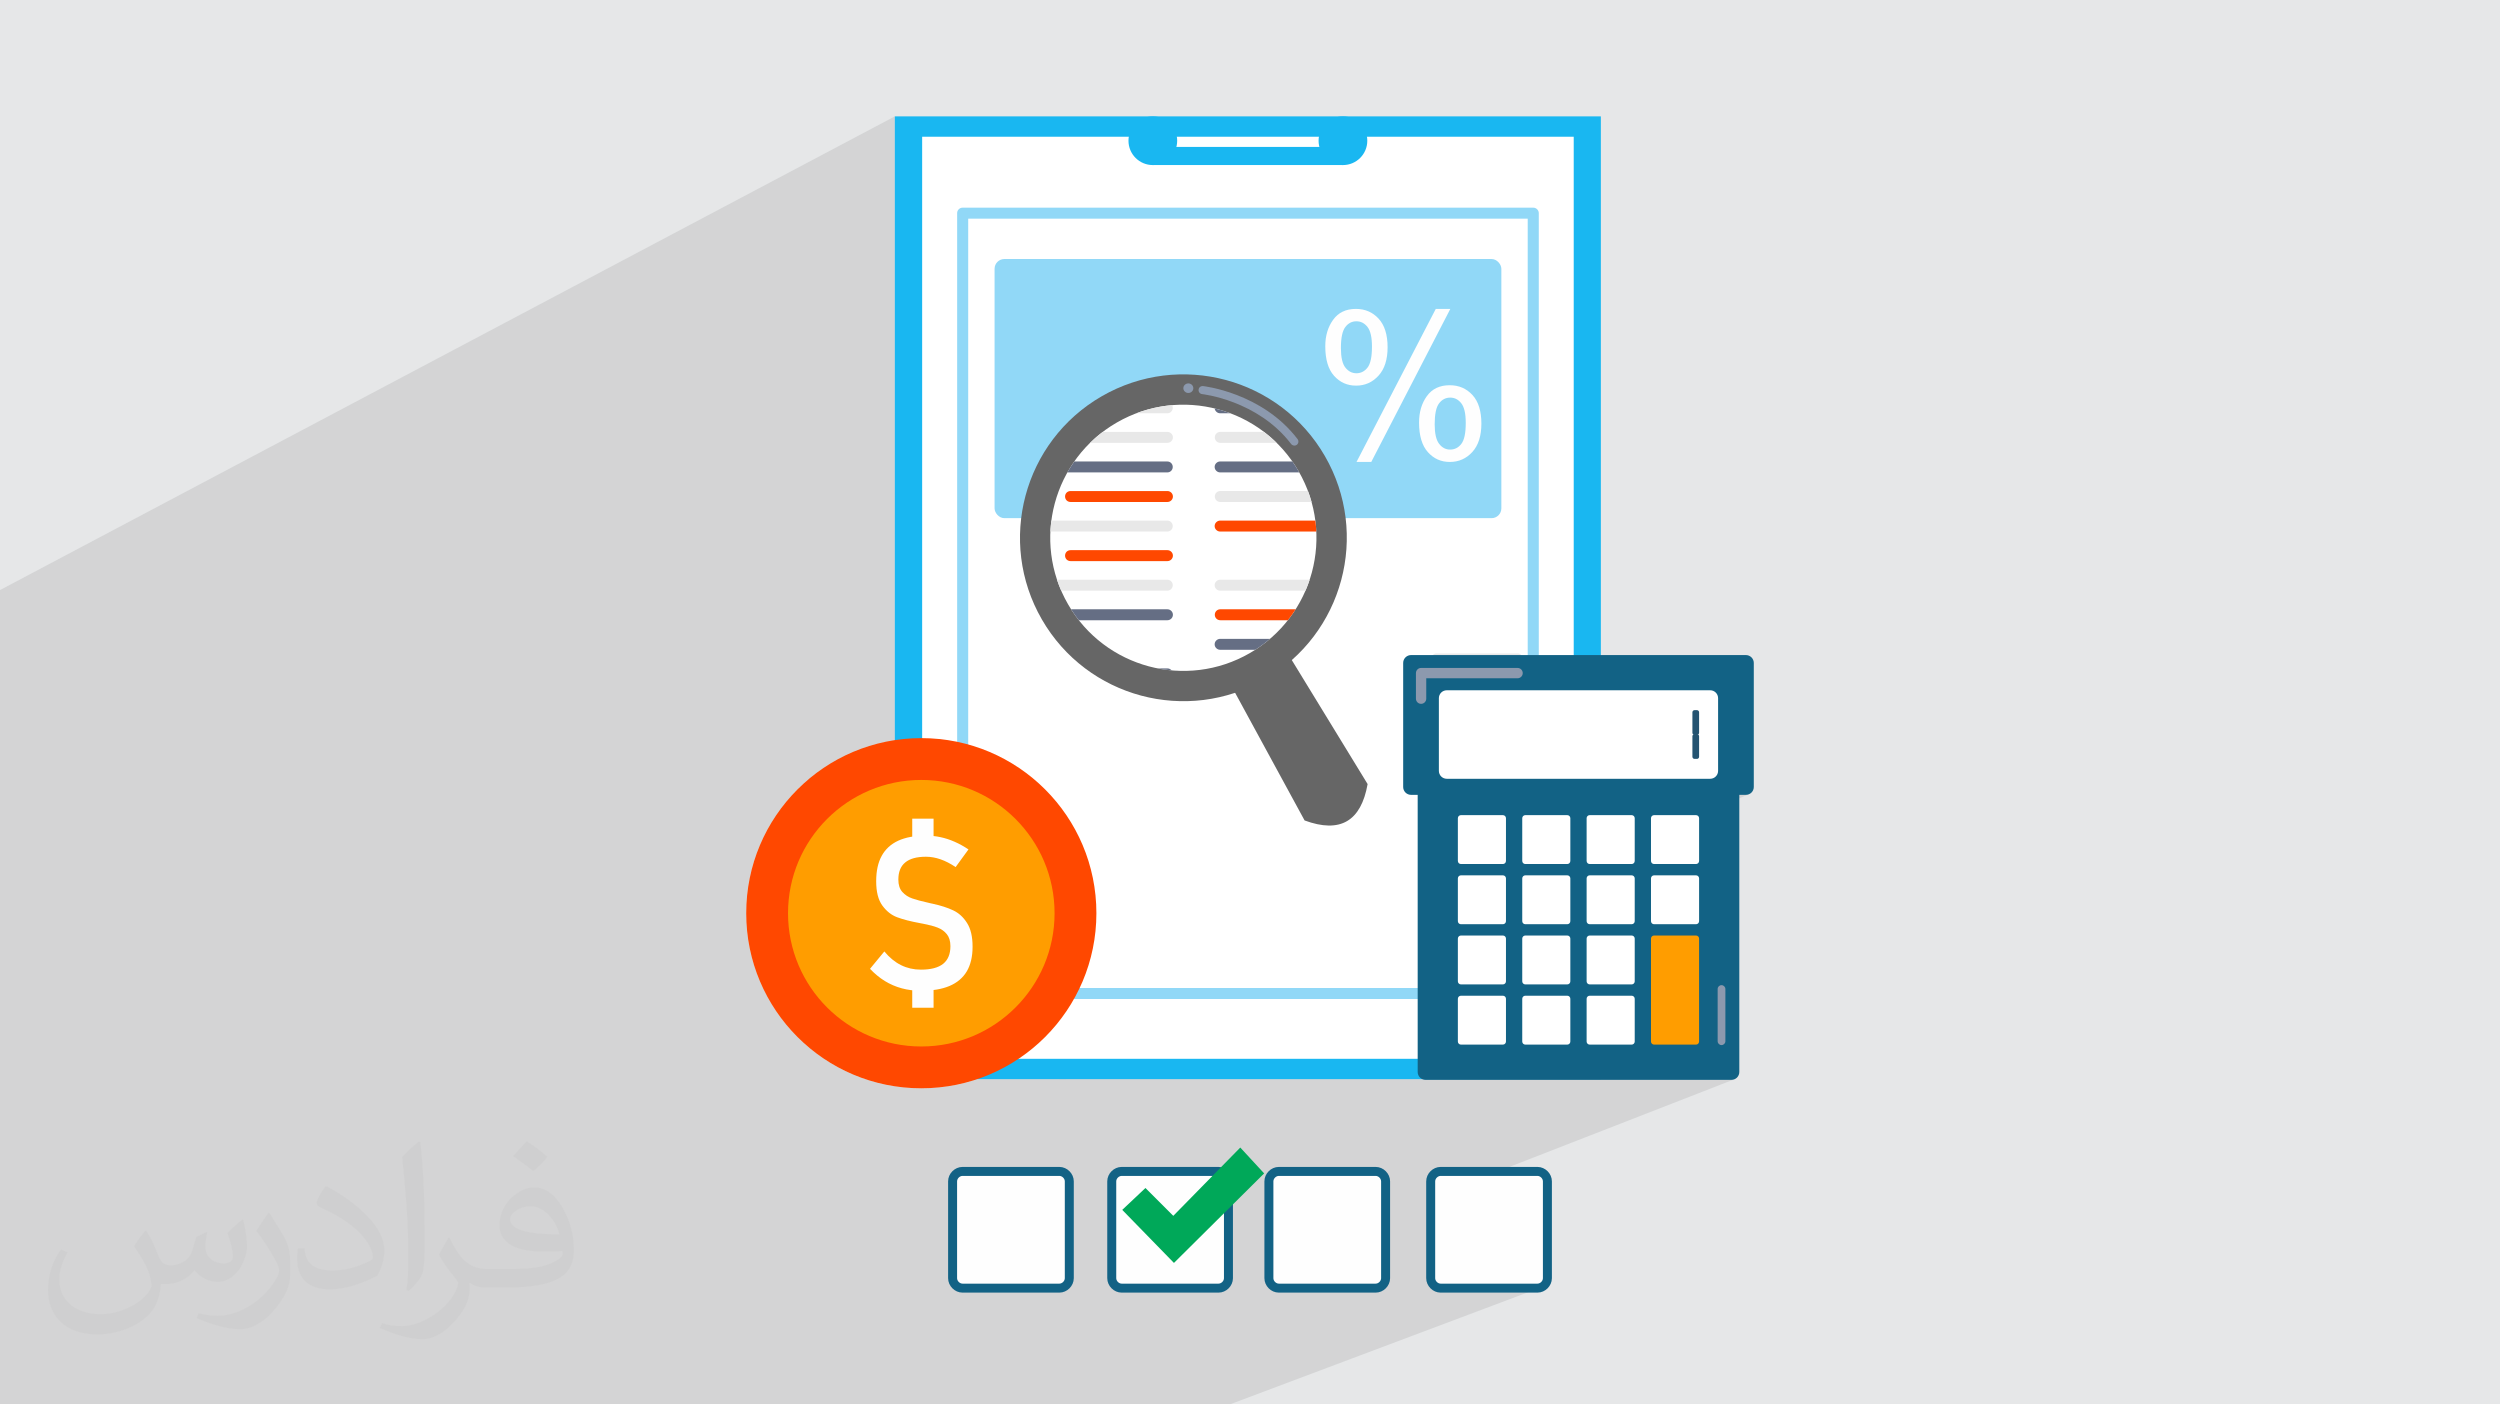 <?xml version="1.0" encoding="UTF-8"?>
<!DOCTYPE svg PUBLIC "-//W3C//DTD SVG 1.1//EN" "http://www.w3.org/Graphics/SVG/1.1/DTD/svg11.dtd">
<!-- Creator: CorelDRAW -->
<svg xmlns="http://www.w3.org/2000/svg" xml:space="preserve" width="94.192mm" height="52.917mm" version="1.1" style="shape-rendering:geometricPrecision; text-rendering:geometricPrecision; image-rendering:optimizeQuality; fill-rule:evenodd; clip-rule:evenodd"
viewBox="0 0 9419.16 5291.66"
 xmlns:xlink="http://www.w3.org/1999/xlink"
 xmlns:xodm="http://www.corel.com/coreldraw/odm/2003">
 <defs>
  <style type="text/css">
   <![CDATA[
    .str0 {stroke:#126285;stroke-width:33.86;stroke-miterlimit:22.926}
    .fil7 {fill:#91D8F7}
    .fil13 {fill:#245371}
    .fil4 {fill:#00A859}
    .fil10 {fill:#126285}
    .fil5 {fill:#19B7F1}
    .fil17 {fill:#656E84}
    .fil16 {fill:#666666}
    .fil11 {fill:#8C99AE}
    .fil9 {fill:#8CC640}
    .fil0 {fill:#E6E7E8}
    .fil8 {fill:#E8E8E8}
    .fil3 {fill:#FEFEFE}
    .fil14 {fill:#FF4800}
    .fil12 {fill:#FF9D00}
    .fil6 {fill:white}
    .fil15 {fill:#FEFEFE;fill-rule:nonzero}
    .fil2 {fill:#373435;fill-opacity:0.031}
    .fil1 {fill:#373435;fill-opacity:0.102}
   ]]>
  </style>
 </defs>
 <g id="Layer_x0020_1">
  <polygon class="fil0" points="-0,0 9419.16,0 9419.16,5291.66 -0,5291.66 "/>
  <polygon class="fil1" points="3383.08,5291.66 3240.67,5291.66 3179.74,5291.66 3109.29,5291.66 2980.85,5291.66 2888.16,5291.66 2881.81,5291.66 2666.75,5291.66 2607.15,5291.66 2528.48,5291.66 2401.6,5291.66 2394.17,5291.66 2326.17,5291.66 2308.59,5291.66 2267.15,5291.66 2109.29,5291.66 2051.07,5291.66 1544.74,5291.66 1487.86,5291.66 1077.9,5291.66 1072.75,5291.66 1051.51,5291.66 771.52,5291.66 -0,5291.66 -0,4345.02 -0,4319.18 -0,2223.13 3371.36,438.44 3371.36,2788.48 3040.18,2941.38 3033.03,2947.47 3011.99,2967 2991.82,2987.42 2972.55,3008.7 2954.2,3030.81 2936.81,3053.72 2920.42,3077.39 2905.04,3101.79 2890.72,3126.9 2877.48,3152.68 2865.36,3179.1 2854.38,3206.13 2844.57,3233.74 2835.98,3261.9 2828.62,3290.58 2822.53,3319.75 2817.74,3349.37 2814.28,3379.41 2812.18,3409.86 2811.47,3440.66 2812.33,3474.61 2814.88,3508.11 2819.07,3541.13 2824.87,3573.61 2832.24,3605.53 2841.13,3636.83 2851.5,3667.48 2863.31,3697.44 2876.52,3726.66 2891.09,3755.11 2906.97,3782.73 2924.13,3809.5 2942.53,3835.36 2962.11,3860.29 2982.84,3884.22 3004.69,3907.13 3027.6,3928.98 3051.53,3949.71 3076.46,3969.29 3102.32,3987.69 3129.09,4004.85 3156.71,4020.73 3185.16,4035.3 3214.38,4048.51 3244.34,4060.32 3274.99,4070.69 3306.29,4079.58 3338.21,4086.95 3370.69,4092.75 3403.71,4096.94 3437.21,4099.49 3471.16,4100.35 3484.97,4100.21 3498.7,4099.78 3512.37,4099.08 3525.96,4098.1 3539.47,4096.85 3552.9,4095.33 3566.25,4093.54 3579.52,4091.49 3592.69,4089.17 3605.78,4086.59 3618.77,4083.76 3631.66,4080.67 3644.45,4077.34 3657.14,4073.75 3669.73,4069.92 3682.21,4065.85 3987.57,4065.85 6553.14,2994.72 6577.98,2994.72 6580.93,2994.58 6583.83,2994.15 6586.65,2993.45 6589.37,2992.48 4016.35,4065.85 5358.55,4065.85 5360.01,4066.47 5361.51,4067.02 5363.04,4067.49 5364.59,4067.87 5366.16,4068.17 5367.75,4068.39 5369.35,4068.52 5370.97,4068.56 5388.48,4068.56 5409.57,4068.56 5434.01,4068.56 5461.55,4068.56 5491.95,4068.56 5524.98,4068.56 5560.4,4068.56 5597.96,4068.56 5637.44,4068.56 5678.58,4068.56 5721.16,4068.56 5764.94,4068.56 5809.67,4068.56 5855.11,4068.56 5901.03,4068.56 5947.19,4068.56 5993.35,4068.56 6039.27,4068.56 6084.72,4068.56 6129.45,4068.56 6173.22,4068.56 6215.8,4068.56 6256.95,4068.56 6296.42,4068.56 6333.99,4068.56 6369.41,4068.56 6402.44,4068.56 6432.84,4068.56 6460.38,4068.56 6484.81,4068.56 6505.91,4068.56 6523.42,4068.56 6526.37,4068.42 6529.26,4067.99 6532.08,4067.29 6534.8,4066.32 5390.37,4511.99 5390.37,4815.72 5391.16,4823.07 5393.42,4830.02 5396.96,4836.37 5401.62,4841.97 5407.21,4846.62 5413.56,4850.16 5420.5,4852.42 5427.83,4853.21 5792.64,4853.21 5799.99,4852.42 5806.93,4850.16 4632.59,5291.66 4626.61,5291.66 4273.25,5291.66 4141.7,5291.66 4042.27,5291.66 4036.15,5291.66 3682.78,5291.66 3552.83,5291.66 3468.86,5291.66 3462.61,5291.66 3388.24,5291.66 "/>
  <path class="fil2" d="M550.85 4636.82c17.98,27.25 29.64,53.44 41.02,82.55 8.46,16.94 12.95,48.16 52.65,48.16 11.63,0 28.32,-3.43 43.13,-11.63 16.66,-8.74 29.36,-21.97 35.99,-42.06l15.87 -53.44 38.63 -19.05 2.64 2.64c-5.28,20.12 -6.6,39.42 -6.6,54.51 0,44.7 38.63,61.65 69.32,61.65 17.98,0 34.14,-8.74 34.14,-25.15 0,-21.16 -8.99,-57.15 -20.65,-89.43 17.98,-17.98 35.99,-35.99 56.62,-50.55l3.17 1.6c8.99,38.1 14.02,75.67 14.02,100.81 0,24.61 -10.85,51.87 -19.84,69.6 -18.52,34.92 -51.33,62.71 -91.01,62.71 -30.15,0 -63.75,-15.09 -86.79,-43.13l-1.32 0c-21.69,27 -55.3,51.33 -109.02,51.33l-16.66 0c-2.64,35.46 -10.31,60.58 -21.97,83.08 -32,62.43 -127,106.63 -216.43,106.63 -124.36,0 -186.79,-71.7 -186.79,-167.21 0,-59 19.3,-113.77 48.95,-152.65l24.33 10.06c-18.52,35.46 -30.96,68.78 -30.96,101.6 0,89.43 72.77,132.03 156.64,132.03 77.8,0 174.09,-49.48 191.57,-106.88 -6.6,-62.71 -30.15,-92.07 -66.14,-149.22 10.85,-19.05 24.87,-38.1 42.34,-58.47l3.17 0 0 0 0 0 -0.02 -0.09zm1434.31 -336.55c26.19,16.41 51.87,35.71 76.99,57.94 -14.02,19.84 -31.5,37.85 -53.19,53.72 -25.15,-20.37 -50.27,-37.85 -75.95,-56.36 17.45,-19.58 34.67,-38.35 52.12,-55.3l0 0 0 0 0 0 0 0 0 0 0.03 0zm13.49 244.48c-42.34,0 -76.99,27.79 -76.99,48.41 0,44.2 84.66,57.94 186,57.4 -12.7,-51.87 -57.15,-105.84 -109.02,-105.84l0.01 0.03zm-95 236.55c55.04,0 103.2,-1.6 139.95,-10.85 41.02,-10.31 75.67,-30.96 75.67,-45.24 0,-3.71 0,-8.2 -1.32,-11.91 -23.01,2.11 -49.48,2.11 -72.49,2.11 -74.6,0 -131.75,-16.94 -154.25,-58.75 -5.56,-11.63 -9.52,-24.61 -9.52,-39.42 0,-40.49 17.45,-79.91 48.16,-107.16 25.65,-22.48 53.97,-36.5 82.8,-36.5 52.12,0 93.65,41.81 122.76,107.7 15.87,35.99 26.72,77.52 26.72,129.92 0,34.92 -9.52,64.29 -31.22,85.98 -40.49,39.17 -115.09,53.97 -229.39,53.97l-51.87 0 0 0 -13.49 0c-28.32,0 -48.69,-5.03 -64.82,-17.45l-2.64 0c0.79,6.6 1.32,12.95 1.32,19.05 0,25.65 -8.46,58.47 -25.65,84.66 -50.8,75.41 -105.84,108.2 -153.47,108.2 -48.16,0 -107.16,-18.52 -160.35,-42.6l9.52 -18.52c17.2,7.14 41.02,11.91 73.81,11.91 85.98,0 198.96,-82.55 212.98,-163.25 -3.17,-6.6 -8.99,-15.34 -17.2,-24.61 -25.15,-29.9 -41.02,-54.76 -55.83,-80.95 12.7,-25.15 24.33,-45.24 35.18,-63.5l4.5 -0.53c36.78,74.88 70.1,117.73 144.45,117.73l11.63 0 0 0 53.97 0 0 0 0 0 0 0 0 0 0 0 0.09 0.01zm-372.54 79.12c6.35,-34.39 6.88,-73.02 6.88,-109.02l0 -53.44c0,-99.75 -12.7,-244.73 -23.01,-339.19 17.98,-19.3 43.13,-42.06 62.97,-57.4l5.82 1.6c13.49,118.8 16.66,256.39 16.66,383.64 0,33.35 -1.32,65.89 -4.5,89.69 -1.85,30.15 -19.3,52.91 -56.62,87.83l-8.2 -3.71zm-383.38 -157.43c1.85,46.84 24.87,83.62 105.31,83.62 50.01,0 92.33,-12.95 139.17,-35.18 8.46,-3.71 12.95,-8.74 12.95,-12.95 0,-29.36 -22.48,-68.25 -60.32,-103.71 -36.78,-33.35 -85.47,-62.71 -130.96,-82.3 -15.62,-6.6 -20.65,-13.49 -20.65,-20.12 0,-13.49 17.98,-41.81 32.82,-62.18l5.03 -0.53c52.12,27.25 110.34,67.74 153.47,112.7 39.17,41.53 63.5,83.62 63.5,129.39 0,33.86 -10.31,65.61 -27,95.25 -57.15,28.83 -118.01,50.8 -178.33,50.8 -73.28,0 -123.29,-34.39 -123.29,-115.09 0,-8.74 0,-22.22 3.17,-39.7l25.15 0 0 0 0 0 0 0 0 0 0 0 -0.02 0zm-132.57 -133.1l45.52 73.56c16.66,27.25 32.28,56.9 32.28,103.71l0 59.79c0,48.41 -30.96,100.28 -80.95,151.61 -39.17,34.67 -73.81,49.48 -105.84,49.48 -47.62,0 -102.13,-14.81 -165.1,-41.81l7.14 -18.52c19.84,5.28 42.85,9.78 71.17,9.78 90.5,-0.53 183.08,-66.67 225.42,-147.37 5.03,-9.27 6.88,-17.98 6.88,-24.08 0,-9.27 -5.03,-19.58 -8.99,-28.83 -23.01,-43.38 -48.69,-83.08 -76.99,-119.86 14.81,-23.29 29.64,-45.77 45.77,-68l3.71 0.53 0 0 0 0 0 0 0 0 0 0 -0.02 0.01z"/>
  <g id="_1351313331760">
   <path class="fil3 str0" d="M5792.63 4413.48l-364.81 0c-19.94,0 -37.46,17.48 -37.46,37.48l0 364.77c0,20 17.52,37.49 37.46,37.49l364.81 0c20,0 37.46,-17.49 37.46,-37.49l0 -364.77c0,-20 -17.49,-37.48 -37.46,-37.48z"/>
   <path class="fil3 str0" d="M5183.04 4413.48l-364.83 0c-20,0 -37.43,17.48 -37.43,37.48l0 364.77c0,20 17.49,37.49 37.43,37.49l364.83 0c20,0 37.43,-17.49 37.43,-37.49l0 -364.77c0,-20 -17.49,-37.48 -37.43,-37.48z"/>
   <path class="fil3 str0" d="M4590.91 4413.48l-364.77 0c-19.94,0 -37.46,17.48 -37.46,37.48l0 364.77c0,20 17.49,37.49 37.46,37.49l364.77 0c20,0 37.49,-17.49 37.49,-37.49l0 -364.77c0,-20 -17.49,-37.48 -37.49,-37.48z"/>
   <path class="fil3 str0" d="M3991.29 4413.48l-364.78 0c-19.97,0 -37.46,17.48 -37.46,37.48l0 364.77c0,20 17.49,37.49 37.46,37.49l364.78 0c19.94,0 37.46,-17.49 37.46,-37.49l0 -364.77c0,-20 -17.47,-37.48 -37.46,-37.48z"/>
   <polygon class="fil4" points="4672.97,4323.55 4762.87,4420.97 4423.05,4758.25 4228.23,4558.39 4315.66,4475.95 4420.55,4580.86 "/>
  </g>
  <polygon class="fil5" points="3371.35,4065.86 6031.47,4065.86 6031.47,438.45 3371.35,438.45 "/>
  <polygon class="fil6" points="3474.38,3989.2 5929.25,3989.2 5929.25,515.16 3474.38,515.16 "/>
  <path class="fil7" d="M5755.89 823.86l0 2898.55 -2108.02 0 0 -2898.55 2108.02 0 0 0zm41.74 -20.74c0,-11.47 -9.6,-20.74 -20.87,-20.74l-2149.72 0c-11.68,0 -20.86,9.27 -20.86,20.74l0 2940.03c0,11.43 9.18,20.71 20.86,20.71l2149.72 0c11.27,0 20.87,-9.28 20.87,-20.71l0 -2940.03z"/>
  <path class="fil5" d="M4343.45 438.45c50.7,0 91.78,41.1 91.78,91.75 0,50.68 -41.08,91.74 -91.78,91.74 -50.65,0 -91.74,-41.06 -91.74,-91.74 0,-50.65 41.09,-91.75 91.74,-91.75z"/>
  <path class="fil5" d="M5059.74 438.45c50.69,0 91.78,41.1 91.78,91.75 0,50.68 -41.09,91.74 -91.78,91.74 -50.69,0 -91.77,-41.06 -91.77,-91.74 0,-50.65 41.08,-91.75 91.77,-91.75z"/>
  <polygon class="fil5" points="4343.42,621.8 5059.69,621.8 5059.69,553.53 4343.42,553.53 "/>
  <g id="_2351476251536">
   <path class="fil8" d="M5735.75 3414.68c0,9.57 -7.85,17.3 -17.26,17.3l-306.62 0c-9.79,0 -17.36,-7.73 -17.36,-17.3l0 0c0,-9.55 7.57,-17.32 17.36,-17.32l306.62 0c9.41,0 17.26,7.77 17.26,17.32l0 0z"/>
   <path class="fil8" d="M5735.75 3227.61c0,9.57 -7.85,17.31 -17.26,17.31l-306.62 0c-9.79,0 -17.36,-7.74 -17.36,-17.31l0 0c0,-9.54 7.57,-17.31 17.36,-17.31l306.62 0c9.41,0 17.26,7.77 17.26,17.31l0 0z"/>
   <path class="fil8" d="M5735.75 3040.54c0,9.58 -7.85,17.32 -17.26,17.32l-306.62 0c-9.79,0 -17.36,-7.74 -17.36,-17.32l0 0c0,-9.57 7.57,-17.31 17.36,-17.31l306.62 0c9.41,0 17.26,7.74 17.26,17.31l0 0z"/>
   <path class="fil8" d="M5735.75 2853.48c0,9.57 -7.85,17.31 -17.26,17.31l-306.62 0c-9.79,0 -17.36,-7.74 -17.36,-17.31l0 0c0,-9.58 7.57,-17.34 17.36,-17.34l306.62 0c9.41,0 17.26,7.76 17.26,17.34l0 0z"/>
   <path class="fil8" d="M5735.75 2479.32c0,9.57 -7.85,17.34 -17.26,17.34l-306.62 0c-9.79,0 -17.36,-7.77 -17.36,-17.34l0 0c0,-9.54 7.57,-17.31 17.36,-17.31l306.62 0c9.41,0 17.26,7.77 17.26,17.31l0 0z"/>
   <path class="fil9" d="M5656.07 2696.9c-43.85,0 -79.4,-35.51 -79.4,-79.37 0,-43.82 35.55,-79.37 79.4,-79.37 43.86,0 79.41,35.55 79.41,79.37 0,43.86 -35.55,79.37 -79.41,79.37z"/>
   <path class="fil9" d="M5445.75 2696.9c-43.76,0 -79.31,-35.51 -79.31,-79.37 0,-43.82 35.55,-79.37 79.31,-79.37 43.86,0 79.4,35.55 79.4,79.37 0,43.86 -35.54,79.37 -79.4,79.37z"/>
   <path class="fil10" d="M6607.7 2497.77c0,-7.89 -3.14,-15.44 -8.68,-21.01 -5.63,-5.57 -13.11,-8.7 -21.05,-8.7 -176.44,0 -1085.13,0 -1261.57,0 -7.85,0 -15.42,3.13 -21.05,8.7 -5.54,5.57 -8.68,13.12 -8.68,21.01 0,92.49 0,374.76 0,467.29 0,7.85 3.14,15.41 8.68,20.97 5.63,5.61 13.2,8.7 21.05,8.7 176.44,0 1085.13,0 1261.57,0 7.94,0 15.42,-3.09 21.05,-8.7 5.54,-5.56 8.68,-13.12 8.68,-20.97 0,-92.53 0,-374.8 0,-467.29z"/>
   <path class="fil11" d="M5373.64 2632.34l0 -76.84 344.02 0c10.8,0 19.48,-8.73 19.48,-19.47 0,-10.75 -8.68,-19.47 -19.48,-19.47l-363.5 0c-10.71,0 -19.39,8.72 -19.39,19.47l0 96.31c0,10.75 8.68,19.48 19.39,19.48 10.8,0 19.48,-8.73 19.48,-19.48z"/>
   <path class="fil10" d="M6553.13 2818.65c0,-7.86 -3.14,-15.41 -8.68,-20.97 -5.63,-5.57 -13.11,-8.7 -21.05,-8.7 -166.83,0 -985.6,0 -1152.44,0 -7.84,0 -15.41,3.13 -20.95,8.7 -5.64,5.56 -8.68,13.11 -8.68,20.97 0,172.86 0,1047.39 0,1220.25 0,7.85 3.04,15.41 8.68,21.01 5.54,5.57 13.11,8.66 20.95,8.66 166.84,0 985.61,0 1152.44,0 7.94,0 15.42,-3.09 21.05,-8.66 5.54,-5.6 8.68,-13.16 8.68,-21.01 0,-172.86 0,-1047.39 0,-1220.25z"/>
   <path class="fil6" d="M5673.99 3082.71c0,-6.38 -5.18,-11.55 -11.55,-11.55 -32.59,0 -125.47,0 -158.15,0 -6.37,0 -11.54,5.17 -11.54,11.55l0 161.09c0,6.38 5.17,11.56 11.54,11.56 32.68,0 125.56,0 158.15,0 6.37,0 11.55,-5.18 11.55,-11.56l0 -161.09z"/>
   <path class="fil6" d="M5673.99 3309.48c0,-6.38 -5.18,-11.56 -11.55,-11.56 -32.59,0 -125.47,0 -158.15,0 -6.37,0 -11.54,5.18 -11.54,11.56l0 161.12c0,6.38 5.17,11.56 11.54,11.56 32.68,0 125.56,0 158.15,0 6.37,0 11.55,-5.18 11.55,-11.56l0 -161.12z"/>
   <path class="fil6" d="M5673.99 3536.27c0,-6.38 -5.18,-11.56 -11.55,-11.56 -32.59,0 -125.47,0 -158.15,0 -6.37,0 -11.54,5.18 -11.54,11.56l0 161.1c0,6.38 5.17,11.55 11.54,11.55 32.68,0 125.56,0 158.15,0 6.37,0 11.55,-5.17 11.55,-11.55l0 -161.1z"/>
   <path class="fil6" d="M5673.99 3763.07c0,-6.38 -5.18,-11.55 -11.55,-11.55 -32.59,0 -125.47,0 -158.15,0 -6.37,0 -11.54,5.17 -11.54,11.55l0 161.09c0,6.38 5.17,11.56 11.54,11.56 32.68,0 125.56,0 158.15,0 6.37,0 11.55,-5.18 11.55,-11.56l0 -161.09z"/>
   <path class="fil6" d="M5916.53 3082.71c0,-6.38 -5.17,-11.55 -11.54,-11.55 -32.68,0 -125.47,0 -158.16,0 -6.37,0 -11.54,5.17 -11.54,11.55l0 161.09c0,6.38 5.17,11.56 11.54,11.56 32.69,0 125.48,0 158.16,0 6.37,0 11.54,-5.18 11.54,-11.56l0 -161.09z"/>
   <path class="fil6" d="M5916.53 3309.48c0,-6.38 -5.17,-11.56 -11.54,-11.56 -32.68,0 -125.47,0 -158.16,0 -6.37,0 -11.54,5.18 -11.54,11.56l0 161.12c0,6.38 5.17,11.56 11.54,11.56 32.69,0 125.48,0 158.16,0 6.37,0 11.54,-5.18 11.54,-11.56l0 -161.12z"/>
   <path class="fil6" d="M5916.53 3536.27c0,-6.38 -5.17,-11.56 -11.54,-11.56 -32.68,0 -125.47,0 -158.16,0 -6.37,0 -11.54,5.18 -11.54,11.56l0 161.1c0,6.38 5.17,11.55 11.54,11.55 32.69,0 125.48,0 158.16,0 6.37,0 11.54,-5.17 11.54,-11.55l0 -161.1z"/>
   <path class="fil6" d="M5916.53 3763.07c0,-6.38 -5.17,-11.55 -11.54,-11.55 -32.68,0 -125.47,0 -158.16,0 -6.37,0 -11.54,5.17 -11.54,11.55l0 161.09c0,6.38 5.17,11.56 11.54,11.56 32.69,0 125.48,0 158.16,0 6.37,0 11.54,-5.18 11.54,-11.56l0 -161.09z"/>
   <path class="fil6" d="M6159.08 3082.71c0,-6.38 -5.17,-11.55 -11.54,-11.55 -32.69,0 -125.48,0 -158.16,0 -6.37,0 -11.54,5.17 -11.54,11.55 0,33.11 0,127.99 0,161.09 0,6.38 5.17,11.56 11.54,11.56 32.68,0 125.47,0 158.16,0 6.37,0 11.54,-5.18 11.54,-11.56l0 -161.09z"/>
   <path class="fil6" d="M6159.08 3309.48c0,-6.38 -5.17,-11.56 -11.54,-11.56 -32.69,0 -125.48,0 -158.16,0 -6.37,0 -11.54,5.18 -11.54,11.56 0,33.11 0,128.01 0,161.12 0,6.38 5.17,11.56 11.54,11.56 32.68,0 125.47,0 158.16,0 6.37,0 11.54,-5.18 11.54,-11.56l0 -161.12z"/>
   <path class="fil6" d="M6159.08 3536.27c0,-6.38 -5.17,-11.56 -11.54,-11.56 -32.69,0 -125.48,0 -158.16,0 -6.37,0 -11.54,5.18 -11.54,11.56 0,33.11 0,128.01 0,161.1 0,6.38 5.17,11.55 11.54,11.55 32.68,0 125.47,0 158.16,0 6.37,0 11.54,-5.17 11.54,-11.55l0 -161.1z"/>
   <path class="fil6" d="M6159.08 3763.07c0,-6.38 -5.17,-11.55 -11.54,-11.55 -32.69,0 -125.48,0 -158.16,0 -6.37,0 -11.54,5.17 -11.54,11.55 0,33.08 0,127.98 0,161.09 0,6.38 5.17,11.56 11.54,11.56 32.68,0 125.47,0 158.16,0 6.37,0 11.54,-5.18 11.54,-11.56l0 -161.09z"/>
   <path class="fil6" d="M6401.62 3082.71c0,-6.38 -5.17,-11.55 -11.54,-11.55 -32.68,0 -125.47,0 -158.16,0 -6.37,0 -11.54,5.17 -11.54,11.55l0 161.09c0,6.38 5.17,11.56 11.54,11.56 32.69,0 125.48,0 158.16,0 6.37,0 11.54,-5.18 11.54,-11.56l0 -161.09z"/>
   <path class="fil6" d="M6401.62 3309.48c0,-6.38 -5.17,-11.56 -11.54,-11.56 -32.68,0 -125.47,0 -158.16,0 -6.37,0 -11.54,5.18 -11.54,11.56l0 161.12c0,6.38 5.17,11.56 11.54,11.56 32.69,0 125.48,0 158.16,0 6.37,0 11.54,-5.18 11.54,-11.56l0 -161.12z"/>
   <path class="fil12" d="M6401.62 3536.27c0,-3.06 -1.29,-5.99 -3.41,-8.19 -2.13,-2.16 -5.08,-3.37 -8.13,-3.37 -32.68,0 -125.47,0 -158.16,0 -3.04,0 -6,1.21 -8.21,3.37 -2.13,2.2 -3.33,5.13 -3.33,8.19 0,59.27 0,328.63 0,387.89 0,3.07 1.2,5.99 3.33,8.15 2.21,2.17 5.17,3.41 8.21,3.41 32.69,0 125.48,0 158.16,0 3.05,0 6,-1.24 8.13,-3.41 2.12,-2.16 3.41,-5.08 3.41,-8.15 0,-59.26 0,-328.62 0,-387.89z"/>
   <path class="fil11" d="M6500.69 3922.92l0 -196.6c0,-8.07 -6.56,-14.6 -14.59,-14.6 -8.12,0 -14.59,6.53 -14.59,14.6l0 196.6c0,8.07 6.47,14.6 14.59,14.6 8.03,0 14.59,-6.53 14.59,-14.6z"/>
   <path class="fil6" d="M6473.18 2630.41c0,-16.39 -13.3,-29.7 -29.64,-29.7 -151.97,0 -840.74,0 -992.62,0 -16.43,0 -29.73,13.31 -29.73,29.7 0,63.28 0,210.76 0,274.02 0,16.41 13.3,29.72 29.73,29.72 151.88,0 840.65,0 992.62,0 16.34,0 29.64,-13.31 29.64,-29.72 0,-63.26 0,-210.74 0,-274.02z"/>
   <path class="fil13" d="M6401.62 2683.6c0,-4.42 -3.6,-8 -7.94,-8 -2.95,0 -6.28,0 -9.23,0 -4.43,0 -8.03,3.58 -8.03,8 0,17.64 0,59.68 0,77.33 0,4.39 3.6,7.97 8.03,7.97 2.95,0 6.28,0 9.23,0 4.34,0 7.94,-3.58 7.94,-7.97 0,-17.65 0,-59.69 0,-77.33z"/>
   <path class="fil13" d="M6401.62 2773.93c0,-4.4 -3.6,-7.98 -7.94,-7.98 -2.95,0 -6.28,0 -9.23,0 -4.43,0 -8.03,3.58 -8.03,7.98 0,17.63 0,59.68 0,77.32 0,4.43 3.6,7.98 8.03,7.98 2.95,0 6.28,0 9.23,0 4.34,0 7.94,-3.55 7.94,-7.98 0,-17.64 0,-59.69 0,-77.32z"/>
  </g>
  <rect class="fil7" x="3747.23" y="975.88" width="1909.35" height="976.37" rx="36.84" ry="36.84"/>
  <g id="_2351476261184">
   <circle class="fil14" cx="3471.15" cy="3440.67" r="659.69"/>
   <circle class="fil12" cx="3471.15" cy="3440.67" r="502.11"/>
   <path class="fil15" d="M3469.67 3732.9c-25.41,0 -49.47,-3.1 -72.2,-9.28 -22.72,-6.19 -43.96,-15.32 -63.86,-27.57 -19.76,-12.23 -38.32,-27.55 -55.67,-45.84l0 0 53.92 -65.48 0 0c18.96,22.86 39.8,40.07 62.79,51.5 22.99,11.42 48,17.07 75.02,17.07 37.38,0 65.21,-7.26 83.63,-21.78 18.29,-14.65 27.57,-36.7 27.57,-66.42l0 -0.4c0,-18.96 -4.58,-33.88 -13.45,-44.9 -8.88,-11.03 -20.44,-19.37 -34.69,-24.88 -14.12,-5.51 -32.27,-10.35 -54.32,-14.52 -0.81,-0.27 -1.48,-0.4 -2.15,-0.4 -0.67,0 -1.35,-0.14 -2.15,-0.41 -1.35,-0.27 -2.69,-0.54 -4.17,-0.8 -1.48,-0.27 -2.82,-0.55 -4.16,-0.81 -35.23,-6.45 -63.6,-13.85 -85.52,-22.05 -21.78,-8.07 -40.33,-22.86 -55.92,-44.24 -15.47,-21.37 -23.13,-51.75 -23.13,-91.15l0 -0.4c0,-38.46 6.85,-70.19 20.84,-95.6 13.84,-25.27 34.68,-44.37 62.38,-57.14 27.7,-12.64 62.52,-19.09 104.2,-19.09 18.42,0 36.57,1.88 54.59,5.77 18.02,3.77 35.76,9.55 53.38,17.35 17.6,7.67 35.09,17.35 52.29,28.91l0 0 -48.4 66.56 0 0c-19.36,-13.18 -38.45,-22.86 -56.87,-29.32 -18.55,-6.45 -36.83,-9.68 -54.99,-9.68 -34.69,0 -60.64,7.12 -77.98,21.51 -17.34,14.26 -25.95,35.77 -25.95,64.4l0 0.41c0,19.63 4.98,35.09 14.93,46.25 9.94,11.16 22.45,19.36 37.64,24.6 15.06,5.25 35.77,10.76 61.98,16.54 1.08,0.27 2.15,0.53 3.23,0.81 0.94,0.27 2.15,0.53 3.5,0.8 1.34,0.28 2.55,0.54 3.76,0.81 1.21,0.27 2.42,0.53 3.76,0.81 30.93,6.72 56.88,15.05 77.71,25 20.98,9.82 38.32,25.55 52.17,47.47 13.99,21.78 20.98,51.36 20.98,89l0 0.81c0,36.97 -7.26,67.76 -21.65,92.36 -14.52,24.47 -36.17,42.9 -64.81,55.13 -28.76,12.24 -64.8,18.29 -108.23,18.29zm-32.67 -31.2l80.4 0 0 95.06 -80.4 0 0 -95.06zm0 -617.12l80.4 0 0 89.81 -80.4 0 0 -89.81z"/>
  </g>
  <g id="_2351476260368">
   <path class="fil8" d="M4550.52 1633c0,-10.76 -8.82,-19.45 -19.4,-19.45l-344.7 0c-10.9,0 -19.42,8.69 -19.42,19.45l0 0c0,10.72 8.52,19.45 19.42,19.45l344.7 0c10.58,0 19.4,-8.73 19.4,-19.45l0 0z"/>
   <path class="fil9" d="M4550.52 1843.24c0,-10.75 -8.82,-19.44 -19.4,-19.44l-344.7 0c-10.9,0 -19.42,8.69 -19.42,19.44l0 0c0,10.77 8.52,19.46 19.42,19.46l344.7 0c10.58,0 19.4,-8.69 19.4,-19.46l0 0z"/>
   <path class="fil9" d="M4550.52 2053.5c0,-10.76 -8.82,-19.45 -19.4,-19.45l-344.7 0c-10.9,0 -19.42,8.69 -19.42,19.45l0 0c0,10.76 8.52,19.49 19.42,19.49l344.7 0c10.58,0 19.4,-8.73 19.4,-19.49l0 0z"/>
   <path class="fil8" d="M4550.52 2263.79c0,-10.76 -8.82,-19.49 -19.4,-19.49l-344.7 0c-10.9,0 -19.42,8.73 -19.42,19.49l0 0c0,10.72 8.52,19.45 19.42,19.45l344.7 0c10.58,0 19.4,-8.73 19.4,-19.45l0 0z"/>
   <path class="fil8" d="M4550.52 2474.03c0,-10.75 -8.82,-19.48 -19.4,-19.48l-344.7 0c-10.9,0 -19.42,8.73 -19.42,19.48l0 0c0,10.74 8.52,19.46 19.42,19.46l344.7 0c10.58,0 19.4,-8.72 19.4,-19.46l0 0z"/>
   <path class="fil8" d="M3959.55 1738.14c0,-5.17 2.07,-10.14 5.76,-13.77 3.69,-3.65 8.39,-5.71 13.63,-5.71 89.75,0 461.9,0 551.56,0 5.29,0 10.06,2.06 13.69,5.71 3.74,3.63 5.82,8.6 5.82,13.77l0 0c0,5.14 -2.08,10.11 -5.82,13.73 -3.63,3.66 -8.4,5.72 -13.69,5.72 -89.66,0 -461.81,0 -551.56,0 -5.24,0 -9.94,-2.06 -13.63,-5.72 -3.69,-3.62 -5.76,-8.59 -5.76,-13.73l0 0z"/>
   <path class="fil8" d="M3959.55 1948.4c0,-5.18 2.07,-10.12 5.76,-13.77 3.69,-3.66 8.39,-5.69 13.63,-5.69 89.75,0 461.9,0 551.56,0 5.29,0 10.06,2.03 13.69,5.69 3.74,3.65 5.82,8.59 5.82,13.77l0 0c0,5.13 -2.08,10.1 -5.82,13.73 -3.63,3.68 -8.4,5.71 -13.69,5.71 -89.66,0 -461.81,0 -551.56,0 -5.24,0 -9.94,-2.03 -13.63,-5.71 -3.69,-3.63 -5.76,-8.6 -5.76,-13.73l0 0z"/>
   <path class="fil8" d="M3959.55 2158.64c0,-5.17 2.07,-10.11 5.76,-13.76 3.69,-3.66 8.39,-5.69 13.63,-5.69 89.75,0 461.9,0 551.56,0 5.29,0 10.06,2.03 13.69,5.69 3.74,3.65 5.82,8.59 5.82,13.76l0 0c0,5.15 -2.08,10.12 -5.82,13.77 -3.63,3.65 -8.4,5.69 -13.69,5.69 -89.66,0 -461.81,0 -551.56,0 -5.24,0 -9.94,-2.04 -13.63,-5.69 -3.69,-3.65 -5.76,-8.62 -5.76,-13.77l0 0z"/>
   <path class="fil16" d="M4649.83 2131.68l-195.4 112.79 460.85 846.69c134.49,49.73 212.63,2.64 237.43,-137.07l-502.88 -822.41z"/>
   <path class="fil16" d="M4150.84 1493.04c294.46,-169.99 670.95,-69.11 840.92,225.35 169.98,294.42 69.12,670.9 -225.29,840.89 -294.5,170 -670.96,69.12 -840.95,-225.3 -169.98,-294.45 -69.11,-670.95 225.32,-840.94z"/>
   <path class="fil11" d="M4529.35 1484.89c0,0 208.9,22.29 335.29,187.99 5.19,6.66 14.63,7.95 21.38,2.88 6.64,-5.14 7.99,-14.69 2.8,-21.35 -134.28,-176.08 -356.25,-199.8 -356.25,-199.8 -8.4,-0.87 -15.88,5.18 -16.71,13.53 -0.93,8.36 5.09,15.87 13.49,16.75z"/>
   <path class="fil11" d="M4477.26 1444.53c10.38,0 18.78,8.09 18.78,18.07 0,9.98 -8.4,18.02 -18.78,18.02 -10.38,0 -18.78,-8.04 -18.78,-18.02 0,-9.98 8.4,-18.07 18.78,-18.07z"/>
   <path class="fil6" d="M4207.73 1591.99c239.85,-138.49 546.6,-56.33 685.04,183.53 138.43,239.85 56.24,546.55 -183.58,685.02 -239.82,138.47 -546.51,56.29 -684.98,-183.56 -138.5,-239.83 -56.34,-546.52 183.52,-684.99z"/>
   <path class="fil8" d="M4419.15 1647.91c0,-5.47 -2.18,-10.72 -6.12,-14.58 -4.05,-3.89 -9.03,-6.06 -14.53,-6.06l-243.88 0c-16.93,12.86 -32.84,26.64 -47.72,41.24l291.6 0c5.5,0 10.48,-2.16 14.53,-6.05 3.94,-3.86 6.12,-9.1 6.12,-14.55z"/>
   <path class="fil14" d="M4419.15 1870.68c0,-5.48 -2.18,-10.72 -6.12,-14.58 -4.05,-3.89 -9.03,-6.05 -14.53,-6.05 -69.63,0 -295.44,0 -365.16,0 -5.41,0 -10.83,2.16 -14.78,6.05 -3.63,3.86 -5.78,9.1 -5.78,14.58 0,5.45 2.15,10.69 5.78,14.55 3.95,3.89 9.37,6.05 14.78,6.05 69.72,0 295.53,0 365.16,0 5.5,0 10.48,-2.16 14.53,-6.05 3.94,-3.86 6.12,-9.1 6.12,-14.55z"/>
   <path class="fil14" d="M4419.15 2093.45c0,-5.48 -2.18,-10.72 -6.12,-14.58 -4.05,-3.89 -9.03,-6.05 -14.53,-6.05 -69.63,0 -295.44,0 -365.16,0 -5.41,0 -10.83,2.16 -14.78,6.05 -3.63,3.86 -5.78,9.1 -5.78,14.58 0,5.45 2.15,10.7 5.78,14.55 3.95,3.89 9.37,6.06 14.78,6.06 69.72,0 295.53,0 365.16,0 5.5,0 10.48,-2.17 14.53,-6.06 3.94,-3.85 6.12,-9.1 6.12,-14.55z"/>
   <path class="fil17" d="M4419.15 2316.22c0,-5.48 -2.18,-10.72 -6.12,-14.58 -4.05,-3.88 -9.03,-6.05 -14.53,-6.05l-362.97 0c9.13,14.36 18.89,28.11 29.21,41.24l333.76 0c5.5,0 10.48,-2.17 14.53,-6.03 3.94,-3.89 6.12,-9.13 6.12,-14.58z"/>
   <path class="fil17" d="M4414.31 2525.79c-0.4,-0.48 -0.83,-0.94 -1.28,-1.38 -4.05,-3.9 -9.03,-6.05 -14.53,-6.05l-36.41 0c17.25,3.38 34.68,5.86 52.22,7.43z"/>
   <path class="fil8" d="M4416.01 1526.51c1.61,2.96 2.52,6.37 2.52,10.01 0,11.39 -8.93,20.64 -20.55,20.64l-116.83 0c44.04,-16.7 89.41,-26.81 134.86,-30.65z"/>
   <path class="fil17" d="M4047.55 1738.68l350.43 0c11.62,0 20.55,9.2 20.55,20.6 0,11.37 -8.93,20.64 -20.55,20.64l-376.35 0c7.94,-14.11 16.59,-27.88 25.92,-41.24z"/>
   <path class="fil8" d="M3961.22 1961.45l436.76 0c11.62,0 20.55,9.21 20.55,20.6 0,11.37 -8.93,20.64 -20.55,20.64l-440.47 0c0.66,-13.81 1.92,-27.57 3.71,-41.24z"/>
   <path class="fil8" d="M3982.45 2184.22l415.53 0c11.62,0 20.55,9.2 20.55,20.6 0,11.36 -8.93,20.64 -20.55,20.64l-399.7 0c-5.91,-13.61 -11.21,-27.36 -15.83,-41.24z"/>
   <path class="fil17" d="M4576.36 2427.59c0,5.48 2.18,10.69 6.23,14.55 3.94,3.89 9.03,6.05 14.42,6.05l132.44 0c19.67,-12.62 38.18,-26.42 55.49,-41.23l-187.93 0c-5.39,0 -10.48,2.16 -14.42,6.05 -4.05,3.86 -6.23,9.1 -6.23,14.58z"/>
   <path class="fil8" d="M4576.36 2204.79c0,5.51 2.18,10.72 6.23,14.58 3.94,3.89 9.03,6.06 14.42,6.06l321.67 0c5.84,-13.53 11.06,-27.29 15.68,-41.25l-337.35 0c-5.39,0 -10.48,2.17 -14.42,6.06 -4.05,3.86 -6.23,9.1 -6.23,14.55z"/>
   <path class="fil14" d="M4576.36 1982.05c0,5.48 2.18,10.69 6.23,14.55 3.94,3.89 9.03,6.05 14.42,6.05l362.44 0c-0.64,-13.75 -1.85,-27.5 -3.63,-41.23l-358.81 0c-5.39,0 -10.48,2.16 -14.42,6.05 -4.05,3.86 -6.23,9.1 -6.23,14.58z"/>
   <path class="fil17" d="M4576.36 1759.25c0,5.48 2.18,10.72 6.23,14.58 3.94,3.89 9.03,6.05 14.42,6.05l298.2 0c-0.82,-1.45 -1.61,-2.91 -2.44,-4.36 -7.36,-12.75 -15.23,-25.03 -23.5,-36.88l-272.26 0c-5.39,0 -10.48,2.17 -14.42,6.06 -4.05,3.86 -6.23,9.1 -6.23,14.55z"/>
   <path class="fil17" d="M4576.5 1538.87c0.53,4.6 2.63,8.89 6.09,12.19 3.94,3.89 9.03,6.05 14.42,6.05l38.62 0c-19.33,-7.28 -39.08,-13.38 -59.13,-18.24z"/>
   <path class="fil14" d="M4852.31 2336.83l-254.67 0c-11.73,0 -20.65,-9.24 -20.65,-20.64 0,-11.37 8.92,-20.64 20.65,-20.64l283.92 0c-9.02,14.19 -18.77,27.97 -29.25,41.28z"/>
   <path class="fil8" d="M4941.54 1891.28l-343.9 0c-11.73,0 -20.65,-9.22 -20.65,-20.63 0,-11.37 8.92,-20.63 20.65,-20.63l330.35 0c5.13,13.64 9.67,27.4 13.55,41.26z"/>
   <path class="fil8" d="M4810.02 1668.48l-212.38 0c-11.73,0 -20.65,-9.2 -20.65,-20.6 0,-11.36 8.92,-20.64 20.65,-20.64l164.79 0c16.61,12.65 32.51,26.41 47.59,41.24z"/>
  </g>
  <path class="fil15" d="M4993.2 1304.44c0,-39.01 9.81,-72.28 29.56,-99.56 19.77,-27.41 48.32,-41.05 85.79,-41.05 34.42,0 62.97,12.24 85.54,36.71 22.56,24.48 33.9,60.55 33.9,107.98 0,46.27 -11.47,81.96 -34.28,106.95 -22.82,24.98 -50.99,37.47 -84.39,37.47 -33.27,0 -60.93,-12.36 -82.98,-36.97 -22.06,-24.6 -33.14,-61.82 -33.14,-111.53zm117.27 -93.95c-16.7,0 -30.6,7.14 -41.68,21.54 -11.09,14.4 -16.7,40.79 -16.7,79.16 0,34.93 5.61,59.53 16.82,73.68 11.22,14.28 25.12,21.42 41.56,21.42 16.95,0 30.97,-7.14 42.07,-21.55 11.08,-14.4 16.56,-40.66 16.56,-78.78 0,-35.17 -5.61,-59.91 -16.83,-74.05 -11.21,-14.28 -25.1,-21.42 -41.8,-21.42zm0.38 530.02l298.67 -576.68 54.81 0 -297.9 576.68 -55.58 0zm235.69 -148.5c0,-39.26 9.81,-72.53 29.58,-99.81 19.63,-27.15 48.31,-40.79 85.92,-40.79 34.41,0 62.96,12.24 85.52,36.71 22.57,24.48 33.79,60.55 33.79,107.97 0,46.27 -11.35,81.96 -34.17,106.95 -22.81,24.98 -51.12,37.47 -84.77,37.47 -33.14,0 -60.67,-12.36 -82.72,-37.09 -22.05,-24.73 -33.15,-61.95 -33.15,-111.41zm117.4 -93.94c-16.95,0 -30.85,7.13 -41.93,21.54 -11.09,14.4 -16.58,40.79 -16.58,79.16 0,34.67 5.61,59.14 16.83,73.55 11.09,14.4 24.86,21.54 41.3,21.54 17.21,0 31.23,-7.14 42.32,-21.54 11.09,-14.41 16.57,-40.67 16.57,-78.78 0,-35.19 -5.61,-59.91 -16.82,-74.06 -11.09,-14.28 -24.99,-21.41 -41.69,-21.41z"/>
 </g>
</svg>

